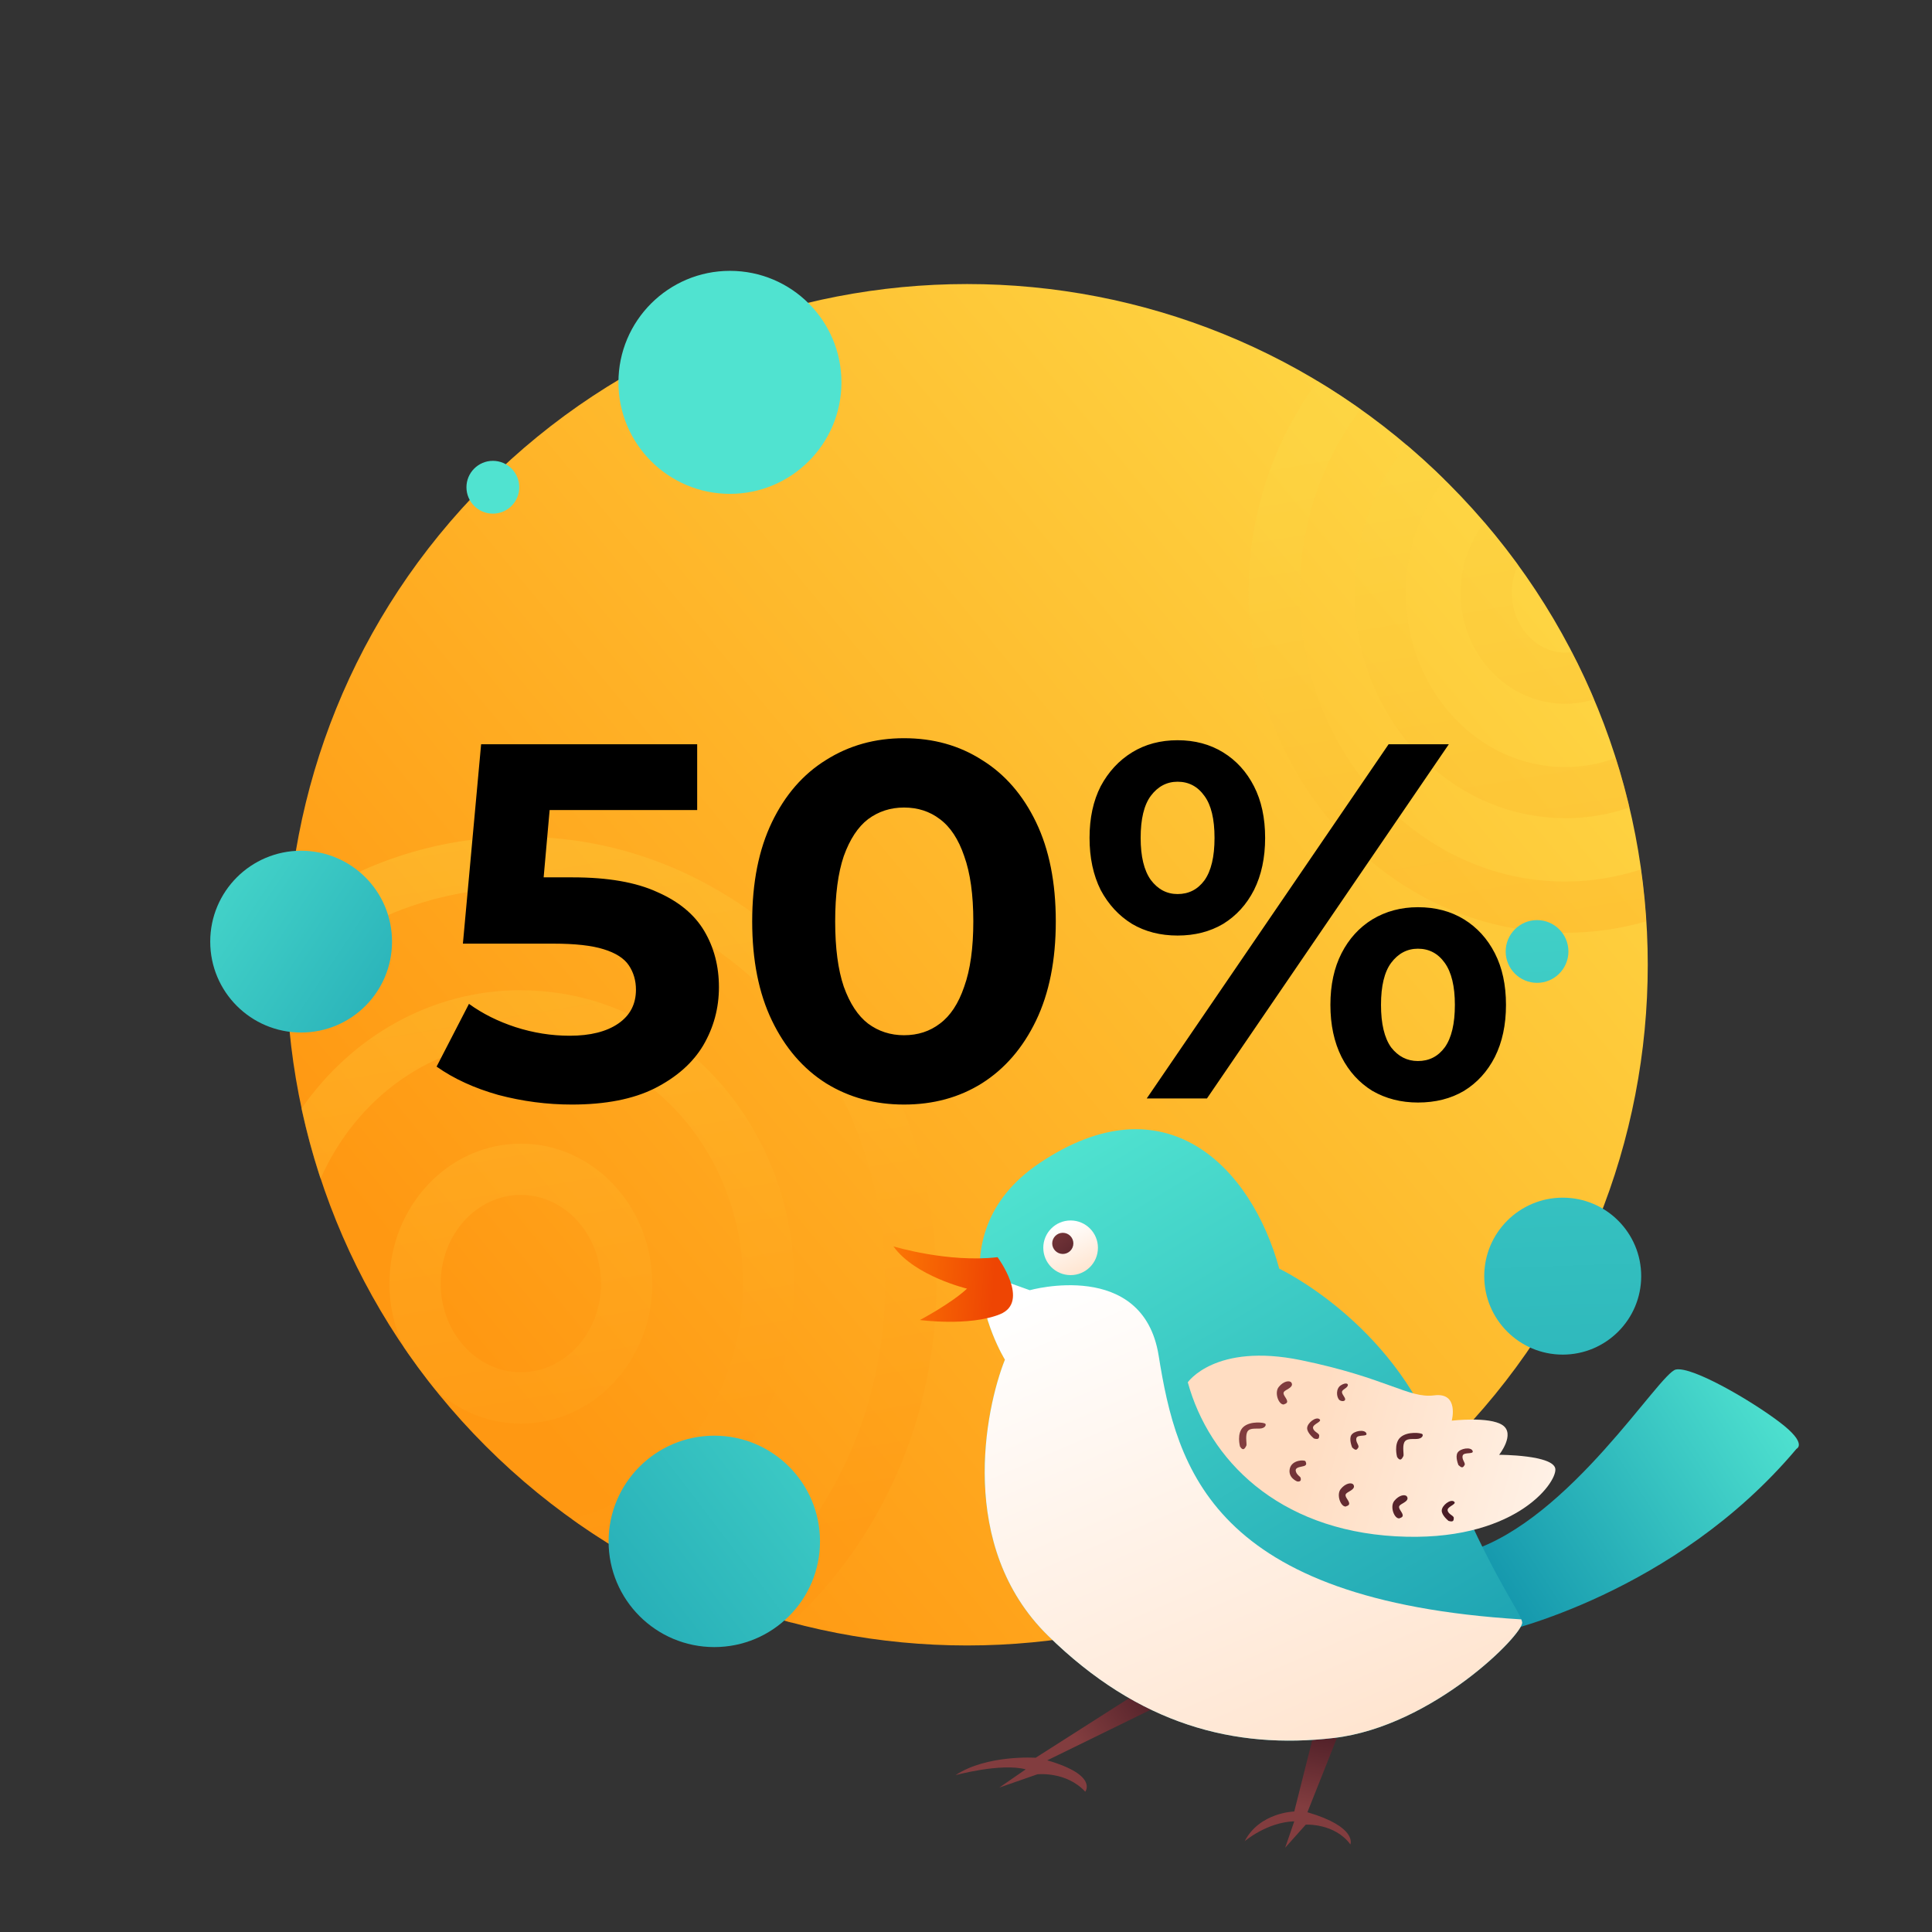 <?xml version="1.0" encoding="UTF-8"?> <svg xmlns="http://www.w3.org/2000/svg" width="210" height="210" viewBox="0 0 210 210" fill="none"><rect x="0" y="0" width="210" height="210" fill="#333333" stroke="none"/><path d="M157.433 157.184C186.328 128.289 186.328 81.441 157.433 52.546C128.538 23.651 81.69 23.651 52.795 52.546C23.901 81.441 23.901 128.289 52.795 157.184C81.69 186.079 128.538 186.079 157.433 157.184Z" fill="url(#paint0_linear_4071_179)"></path><path style="mix-blend-mode:multiply" opacity="0.45" d="M170.121 76.5C171.211 76.5 172.271 76.33 173.271 76.02C172.531 74.27 171.721 72.55 170.851 70.87C170.611 70.9 170.371 70.93 170.121 70.93C166.931 70.93 164.331 68.02 164.331 64.45C164.331 63.35 164.581 62.32 165.011 61.42C163.851 59.83 162.641 58.29 161.361 56.79C159.741 58.87 158.761 61.54 158.761 64.45C158.761 71.09 163.861 76.5 170.121 76.5ZM170.121 88.94C172.561 88.94 174.911 88.53 177.111 87.77C176.681 85.95 176.181 84.16 175.621 82.39C173.891 83.03 172.041 83.38 170.121 83.38C160.581 83.38 152.811 74.89 152.811 64.45C152.811 59.74 154.391 55.44 157.001 52.12C155.681 50.82 154.301 49.56 152.891 48.36C149.381 52.67 147.251 58.29 147.251 64.44C147.251 77.95 157.511 88.93 170.131 88.93L170.121 88.94ZM178.371 94.5C175.751 95.35 172.981 95.82 170.121 95.82C154.231 95.82 141.301 81.75 141.291 64.45C141.291 56.87 143.771 49.92 147.891 44.49C146.381 43.42 144.831 42.4 143.231 41.44C138.531 47.76 135.711 55.75 135.711 64.45C135.711 84.82 151.141 101.39 170.101 101.39C173.151 101.39 176.111 100.96 178.931 100.15C178.811 98.25 178.621 96.36 178.361 94.5H178.371ZM56.611 90.94C47.251 90.94 38.541 94.02 31.321 99.29C31.181 101.13 31.111 102.98 31.111 104.86C31.111 105.45 31.111 106.04 31.131 106.62C38.021 100.31 46.911 96.51 56.611 96.51C78.451 96.51 96.211 115.8 96.211 139.52C96.211 153.86 89.721 166.58 79.761 174.4C81.811 175.15 83.891 175.8 86.021 176.37C95.661 167.45 101.781 154.25 101.781 139.53C101.781 112.74 81.521 90.95 56.611 90.95V90.94ZM56.611 107.63C46.861 107.63 38.191 112.69 32.771 120.5C33.331 123.09 34.021 125.63 34.841 128.12C38.751 119.3 47.041 113.2 56.611 113.2C69.931 113.2 80.771 125.01 80.771 139.53C80.771 151.96 72.821 162.4 62.181 165.14C64.081 166.5 66.061 167.77 68.091 168.95C78.801 164.12 86.341 152.75 86.341 139.53C86.341 121.94 73.001 107.64 56.611 107.64V107.63ZM70.891 139.52C70.891 131.13 64.481 124.31 56.611 124.31C48.731 124.31 42.331 131.13 42.331 139.52C42.331 142.03 42.911 144.39 43.921 146.48C44.981 148.03 46.101 149.54 47.271 151.01C49.781 153.33 53.051 154.74 56.621 154.74C64.501 154.74 70.901 147.92 70.901 139.53L70.891 139.52ZM56.611 149.16C51.801 149.16 47.901 144.84 47.901 139.52C47.901 134.2 51.811 129.88 56.611 129.88C61.411 129.88 65.321 134.2 65.331 139.52C65.331 144.84 61.421 149.16 56.621 149.16H56.611Z" fill="url(#paint1_linear_4071_179)"></path><path d="M178.391 138.711C178.391 143.421 174.571 147.241 169.861 147.241C165.151 147.241 161.331 143.421 161.331 138.711C161.331 134.001 165.151 130.181 169.861 130.181C174.571 130.181 178.391 134.001 178.391 138.711Z" fill="url(#paint2_linear_4071_179)"></path><path d="M170.481 103.421C170.481 105.301 168.951 106.831 167.071 106.831C165.191 106.831 163.661 105.301 163.661 103.421C163.661 101.541 165.191 100.011 167.071 100.011C168.951 100.011 170.481 101.541 170.481 103.421Z" fill="url(#paint3_linear_4071_179)"></path><path d="M91.461 41.56C91.461 48.25 86.031 53.68 79.341 53.68C72.651 53.68 67.221 48.25 67.221 41.56C67.221 34.87 72.651 29.44 79.341 29.44C86.041 29.44 91.461 34.87 91.461 41.56Z" fill="url(#paint4_linear_4071_179)"></path><path d="M56.441 52.961C56.441 54.551 55.151 55.831 53.571 55.831C51.981 55.831 50.701 54.541 50.701 52.961C50.701 51.381 51.991 50.091 53.571 50.091C55.161 50.091 56.441 51.381 56.441 52.961Z" fill="url(#paint5_linear_4071_179)"></path><path d="M42.611 102.351C42.611 107.811 38.191 112.231 32.731 112.231C27.271 112.231 22.851 107.811 22.851 102.351C22.851 96.891 27.271 92.471 32.731 92.471C38.191 92.471 42.611 96.891 42.611 102.351Z" fill="url(#paint6_linear_4071_179)"></path><path d="M89.131 167.541C89.131 173.891 83.981 179.031 77.641 179.031C71.291 179.031 66.151 173.881 66.151 167.541C66.151 161.191 71.301 156.051 77.641 156.051C83.991 156.051 89.131 161.201 89.131 167.541Z" fill="url(#paint7_linear_4071_179)"></path><path d="M143.011 187.651L140.681 196.901C140.681 196.901 136.911 196.991 135.291 200.131C135.291 200.131 137.711 198.061 140.681 197.971L139.691 200.841L141.931 198.331C141.931 198.331 145.071 198.151 146.781 200.481C146.781 200.481 147.591 198.591 142.111 196.981L145.611 188.181L143.011 187.641V187.651Z" fill="url(#paint8_linear_4071_179)"></path><path d="M123.971 183.791L112.571 191.061C112.571 191.061 107.271 190.701 103.861 192.951C103.861 192.951 108.801 191.601 111.491 192.321L108.621 194.301L112.751 192.861C112.751 192.861 115.891 192.501 117.961 194.751C117.961 194.751 119.401 192.951 113.831 191.341L125.951 185.411L123.971 183.791Z" fill="url(#paint9_linear_4071_179)"></path><path d="M163.121 177.421C163.121 177.421 181.981 173.291 195.271 157.481C195.271 157.481 196.531 156.941 193.471 154.611C190.421 152.281 183.951 148.501 182.161 148.861C180.361 149.221 170.671 165.201 159.711 168.621C148.761 172.031 163.121 177.421 163.121 177.421Z" fill="url(#paint10_linear_4071_179)"></path><path d="M109.241 147.781C109.241 147.781 100.981 134.491 113.011 126.411C126.641 117.261 136.001 126.771 139.051 137.901C139.051 137.901 151.261 143.651 156.291 156.941C161.321 170.231 165.271 175.081 165.451 176.341C165.631 177.601 155.751 187.651 144.981 188.911C134.201 190.171 123.791 187.471 113.911 177.781C104.031 168.091 107.081 153.181 109.241 147.791V147.781Z" fill="url(#paint11_linear_4071_179)"></path><path d="M144.981 188.91C155.761 187.65 165.631 177.59 165.451 176.34C165.441 176.25 165.411 176.15 165.361 176.02C131.831 173.97 127.911 159.68 125.941 147.35C124.251 136.78 111.931 140.24 111.931 140.24L106.471 138.28C106.561 143.48 109.231 147.79 109.231 147.79C107.081 153.18 104.021 168.08 113.901 177.78C123.781 187.48 134.191 190.17 144.971 188.91H144.981Z" fill="url(#paint12_linear_4071_179)"></path><path d="M97.121 135.48C97.121 135.48 103.051 137.28 108.431 136.65C108.431 136.65 112.021 141.5 108.701 142.85C105.381 144.2 99.991 143.48 99.991 143.48C99.991 143.48 103.401 141.68 105.111 140.07C105.111 140.07 99.451 138.72 97.121 135.49V135.48Z" fill="url(#paint13_linear_4071_179)"></path><path d="M119.341 135.63C119.341 137.27 118.011 138.6 116.371 138.6C114.731 138.6 113.401 137.27 113.401 135.63C113.401 133.99 114.731 132.66 116.371 132.66C118.011 132.66 119.341 133.99 119.341 135.63Z" fill="url(#paint14_linear_4071_179)"></path><path d="M116.671 135.15C116.671 135.79 116.151 136.3 115.521 136.3C114.891 136.3 114.371 135.78 114.371 135.15C114.371 134.52 114.891 134 115.521 134C116.161 134 116.671 134.52 116.671 135.15Z" fill="url(#paint15_linear_4071_179)"></path><path d="M129.091 150.27C129.091 150.27 132.051 145.93 141.391 147.84C150.731 149.76 153.121 152.03 155.881 151.67C158.631 151.31 157.801 154.42 157.801 154.42C157.801 154.42 161.871 153.94 163.311 154.9C164.751 155.86 162.951 158.13 162.951 158.13C162.951 158.13 168.941 158.13 169.061 159.69C169.181 161.25 164.511 167.71 151.701 166.99C138.891 166.27 131.421 158.67 129.111 150.26L129.091 150.27Z" fill="url(#paint16_linear_4071_179)"></path><path d="M134.781 157.211C134.781 157.211 134.391 155.781 135.151 155.101C135.921 154.421 137.401 154.621 137.531 154.751C137.661 154.881 137.521 155.261 136.911 155.281C136.301 155.301 135.751 155.211 135.551 155.691C135.351 156.171 135.551 157.001 135.471 157.141C135.381 157.281 135.181 157.871 134.771 157.211H134.781Z" fill="url(#paint17_linear_4071_179)"></path><path d="M151.852 158.34C151.852 158.34 151.462 156.91 152.222 156.23C152.982 155.55 154.472 155.75 154.602 155.88C154.732 156.01 154.592 156.39 153.982 156.41C153.372 156.43 152.822 156.34 152.622 156.82C152.422 157.3 152.622 158.13 152.542 158.27C152.452 158.41 152.252 159 151.842 158.34H151.852Z" fill="url(#paint18_linear_4071_179)"></path><path d="M139.591 152.65C139.031 152.8 138.471 151.41 138.991 150.76C139.511 150.11 140.191 150.01 140.371 150.29C140.471 150.45 140.501 150.67 140.061 150.94C139.621 151.21 139.411 151.28 139.561 151.62C139.711 151.96 140.251 152.45 139.591 152.63V152.65Z" fill="url(#paint19_linear_4071_179)"></path><path d="M152.151 165.031C151.591 165.181 151.031 163.791 151.551 163.141C152.071 162.491 152.751 162.391 152.931 162.671C153.031 162.831 153.061 163.051 152.621 163.321C152.181 163.591 151.971 163.661 152.121 164.001C152.271 164.341 152.811 164.831 152.151 165.011V165.031Z" fill="url(#paint20_linear_4071_179)"></path><path d="M146.331 163.741C145.771 163.891 145.211 162.501 145.731 161.851C146.251 161.201 146.931 161.101 147.111 161.381C147.211 161.541 147.241 161.761 146.801 162.031C146.361 162.301 146.151 162.371 146.301 162.711C146.451 163.051 146.991 163.541 146.331 163.721V163.741Z" fill="url(#paint21_linear_4071_179)"></path><path d="M141.002 161.03C141.002 161.03 139.982 160.64 140.192 159.65C140.402 158.66 141.822 158.65 141.902 158.84C141.982 159.03 142.072 159.24 141.742 159.35C141.402 159.46 140.772 159.46 140.842 159.88C140.912 160.3 141.342 160.49 141.372 160.63C141.402 160.77 141.472 161.08 141.022 161.03H141.002Z" fill="url(#paint22_linear_4071_179)"></path><path d="M142.841 156.37C142.841 156.37 142.051 155.76 142.081 155.21C142.111 154.66 143.021 153.96 143.411 154.25C143.801 154.54 142.641 154.78 142.721 155.22C142.801 155.66 143.401 155.77 143.391 156.04C143.381 156.31 143.351 156.51 142.841 156.36V156.37Z" fill="url(#paint23_linear_4071_179)"></path><path d="M157.471 165.33C157.471 165.33 156.681 164.72 156.711 164.17C156.741 163.62 157.651 162.92 158.041 163.21C158.431 163.5 157.271 163.74 157.351 164.18C157.431 164.62 158.031 164.73 158.021 165C158.011 165.27 157.981 165.47 157.471 165.32V165.33Z" fill="url(#paint24_linear_4071_179)"></path><path d="M146.991 157.37C146.991 157.37 146.591 156.46 146.881 155.99C147.171 155.52 148.311 155.34 148.511 155.78C148.711 156.22 147.581 155.88 147.441 156.3C147.301 156.73 147.781 157.11 147.641 157.34C147.501 157.57 147.381 157.73 147.011 157.36L146.991 157.37Z" fill="url(#paint25_linear_4071_179)"></path><path d="M158.541 159.28C158.541 159.28 158.141 158.37 158.431 157.9C158.721 157.43 159.861 157.25 160.061 157.69C160.261 158.13 159.131 157.79 158.991 158.21C158.851 158.64 159.331 159.02 159.191 159.25C159.051 159.48 158.931 159.64 158.561 159.27L158.541 159.28Z" fill="url(#paint26_linear_4071_179)"></path><path d="M145.601 152.19C145.241 151.86 145.191 150.93 145.741 150.58C146.291 150.23 146.631 150.39 146.471 150.67C146.311 150.95 145.801 151.07 145.871 151.37C145.941 151.67 146.231 151.89 146.211 152.12C146.191 152.35 145.771 152.33 145.601 152.18V152.19Z" fill="url(#paint27_linear_4071_179)"></path><path d="M62.14 120.06C59.464 120.06 56.805 119.712 54.165 119.015C51.562 118.282 49.325 117.255 47.455 115.935L50.975 109.115C52.442 110.179 54.129 111.022 56.035 111.645C57.979 112.269 59.94 112.58 61.92 112.58C64.157 112.58 65.917 112.14 67.2 111.26C68.484 110.38 69.125 109.152 69.125 107.575C69.125 106.585 68.869 105.705 68.355 104.935C67.842 104.165 66.925 103.579 65.605 103.175C64.322 102.772 62.507 102.57 60.16 102.57H50.315L52.295 80.9H75.78V88.05H55.485L60.105 83.98L58.73 99.435L54.11 95.365H62.25C66.064 95.365 69.125 95.897 71.435 96.96C73.782 97.987 75.487 99.399 76.55 101.195C77.614 102.992 78.145 105.027 78.145 107.3C78.145 109.574 77.577 111.682 76.44 113.625C75.304 115.532 73.544 117.09 71.16 118.3C68.814 119.474 65.807 120.06 62.14 120.06ZM98.26 120.06C95.107 120.06 92.284 119.29 89.79 117.75C87.297 116.174 85.335 113.9 83.905 110.93C82.475 107.96 81.76 104.367 81.76 100.15C81.76 95.934 82.475 92.34 83.905 89.37C85.335 86.4 87.297 84.145 89.79 82.605C92.284 81.029 95.107 80.24 98.26 80.24C101.45 80.24 104.274 81.029 106.73 82.605C109.224 84.145 111.185 86.4 112.615 89.37C114.045 92.34 114.76 95.934 114.76 100.15C114.76 104.367 114.045 107.96 112.615 110.93C111.185 113.9 109.224 116.174 106.73 117.75C104.274 119.29 101.45 120.06 98.26 120.06ZM98.26 112.525C99.764 112.525 101.065 112.104 102.165 111.26C103.302 110.417 104.182 109.079 104.805 107.245C105.465 105.412 105.795 103.047 105.795 100.15C105.795 97.254 105.465 94.889 104.805 93.055C104.182 91.222 103.302 89.884 102.165 89.04C101.065 88.197 99.764 87.775 98.26 87.775C96.794 87.775 95.492 88.197 94.355 89.04C93.255 89.884 92.375 91.222 91.715 93.055C91.092 94.889 90.78 97.254 90.78 100.15C90.78 103.047 91.092 105.412 91.715 107.245C92.375 109.079 93.255 110.417 94.355 111.26C95.492 112.104 96.794 112.525 98.26 112.525ZM124.644 119.4L150.934 80.9H157.479L131.189 119.4H124.644ZM127.999 101.69C126.129 101.69 124.479 101.269 123.049 100.425C121.619 99.545 120.483 98.317 119.639 96.74C118.833 95.127 118.429 93.239 118.429 91.075C118.429 88.912 118.833 87.042 119.639 85.465C120.483 83.889 121.619 82.66 123.049 81.78C124.479 80.9 126.129 80.46 127.999 80.46C129.869 80.46 131.519 80.9 132.949 81.78C134.379 82.66 135.498 83.889 136.304 85.465C137.111 87.042 137.514 88.912 137.514 91.075C137.514 93.239 137.111 95.127 136.304 96.74C135.498 98.317 134.379 99.545 132.949 100.425C131.519 101.269 129.869 101.69 127.999 101.69ZM127.999 97.18C129.209 97.18 130.181 96.685 130.914 95.695C131.648 94.669 132.014 93.129 132.014 91.075C132.014 89.022 131.648 87.5 130.914 86.51C130.181 85.484 129.209 84.97 127.999 84.97C126.826 84.97 125.854 85.484 125.084 86.51C124.351 87.5 123.984 89.022 123.984 91.075C123.984 93.092 124.351 94.614 125.084 95.64C125.854 96.667 126.826 97.18 127.999 97.18ZM154.124 119.84C152.291 119.84 150.641 119.419 149.174 118.575C147.744 117.695 146.626 116.467 145.819 114.89C145.013 113.277 144.609 111.389 144.609 109.225C144.609 107.062 145.013 105.192 145.819 103.615C146.626 102.039 147.744 100.81 149.174 99.93C150.641 99.05 152.291 98.61 154.124 98.61C156.031 98.61 157.699 99.05 159.129 99.93C160.559 100.81 161.678 102.039 162.484 103.615C163.291 105.192 163.694 107.062 163.694 109.225C163.694 111.389 163.291 113.277 162.484 114.89C161.678 116.467 160.559 117.695 159.129 118.575C157.699 119.419 156.031 119.84 154.124 119.84ZM154.124 115.33C155.334 115.33 156.306 114.835 157.039 113.845C157.773 112.819 158.139 111.279 158.139 109.225C158.139 107.209 157.773 105.687 157.039 104.66C156.306 103.634 155.334 103.12 154.124 103.12C152.951 103.12 151.979 103.634 151.209 104.66C150.476 105.65 150.109 107.172 150.109 109.225C150.109 111.279 150.476 112.819 151.209 113.845C151.979 114.835 152.951 115.33 154.124 115.33Z" fill="black"></path><defs><linearGradient id="paint0_linear_4071_179" x1="168.1" y1="52.763" x2="25.72" y2="170.553" gradientUnits="userSpaceOnUse"><stop stop-color="#FED845"></stop><stop offset="0.81" stop-color="#FF9812"></stop></linearGradient><linearGradient id="paint1_linear_4071_179" x1="96.891" y1="55.35" x2="118.801" y2="186.81" gradientUnits="userSpaceOnUse"><stop stop-color="#FED845"></stop><stop offset="0.81" stop-color="#FF9812"></stop></linearGradient><linearGradient id="paint2_linear_4071_179" x1="166.861" y1="57.581" x2="172.781" y2="217.601" gradientUnits="userSpaceOnUse"><stop stop-color="#50E3D0"></stop><stop offset="1" stop-color="#1598AD"></stop></linearGradient><linearGradient id="paint3_linear_4071_179" x1="165.381" y1="57.641" x2="171.311" y2="217.651" gradientUnits="userSpaceOnUse"><stop stop-color="#50E3D0"></stop><stop offset="1" stop-color="#1598AD"></stop></linearGradient><linearGradient id="paint4_linear_4071_179" x1="80.061" y1="60.8" x2="85.981" y2="220.82" gradientUnits="userSpaceOnUse"><stop stop-color="#50E3D0"></stop><stop offset="1" stop-color="#1598AD"></stop></linearGradient><linearGradient id="paint5_linear_4071_179" x1="53.901" y1="61.771" x2="59.821" y2="221.791" gradientUnits="userSpaceOnUse"><stop stop-color="#50E3D0"></stop><stop offset="1" stop-color="#1598AD"></stop></linearGradient><linearGradient id="paint6_linear_4071_179" x1="14.411" y1="90.131" x2="57.841" y2="119.081" gradientUnits="userSpaceOnUse"><stop stop-color="#50E3D0"></stop><stop offset="1" stop-color="#1598AD"></stop></linearGradient><linearGradient id="paint7_linear_4071_179" x1="106.631" y1="145.401" x2="50.531" y2="188.231" gradientUnits="userSpaceOnUse"><stop stop-color="#50E3D0"></stop><stop offset="1" stop-color="#1598AD"></stop></linearGradient><linearGradient id="paint8_linear_4071_179" x1="141.701" y1="196.391" x2="143.591" y2="185.161" gradientUnits="userSpaceOnUse"><stop stop-color="#823D3F"></stop><stop offset="1" stop-color="#3D1520"></stop></linearGradient><linearGradient id="paint9_linear_4071_179" x1="117.161" y1="189.311" x2="128.291" y2="181.231" gradientUnits="userSpaceOnUse"><stop stop-color="#823D3F"></stop><stop offset="1" stop-color="#3D1520"></stop></linearGradient><linearGradient id="paint10_linear_4071_179" x1="193.681" y1="151.521" x2="162.251" y2="171.631" gradientUnits="userSpaceOnUse"><stop stop-color="#50E3D0"></stop><stop offset="1" stop-color="#1598AD"></stop></linearGradient><linearGradient id="paint11_linear_4071_179" x1="110.471" y1="126.701" x2="154.291" y2="199.261" gradientUnits="userSpaceOnUse"><stop stop-color="#50E3D0"></stop><stop offset="1" stop-color="#1598AD"></stop></linearGradient><linearGradient id="paint12_linear_4071_179" x1="121.321" y1="136.6" x2="151.491" y2="206.29" gradientUnits="userSpaceOnUse"><stop stop-color="white"></stop><stop offset="1" stop-color="#FFDDC2"></stop></linearGradient><linearGradient id="paint13_linear_4071_179" x1="94.001" y1="139.24" x2="108.011" y2="140.05" gradientUnits="userSpaceOnUse"><stop stop-color="#FF8404"></stop><stop offset="1" stop-color="#EE4503"></stop></linearGradient><linearGradient id="paint14_linear_4071_179" x1="115.351" y1="133.28" x2="118.211" y2="139.89" gradientUnits="userSpaceOnUse"><stop stop-color="white"></stop><stop offset="1" stop-color="#FFDDC2"></stop></linearGradient><linearGradient id="paint15_linear_4071_179" x1="113.491" y1="132.58" x2="119.181" y2="139.79" gradientUnits="userSpaceOnUse"><stop stop-color="#823D3F"></stop><stop offset="1" stop-color="#3D1520"></stop></linearGradient><linearGradient id="paint16_linear_4071_179" x1="186.051" y1="168.5" x2="142.231" y2="156.4" gradientUnits="userSpaceOnUse"><stop stop-color="white"></stop><stop offset="1" stop-color="#FFDDC2"></stop></linearGradient><linearGradient id="paint17_linear_4071_179" x1="136.576" y1="156.114" x2="161.403" y2="166.434" gradientUnits="userSpaceOnUse"><stop stop-color="#823D3F"></stop><stop offset="1" stop-color="#3D1520"></stop></linearGradient><linearGradient id="paint18_linear_4071_179" x1="139.259" y1="151.267" x2="164.095" y2="161.583" gradientUnits="userSpaceOnUse"><stop stop-color="#823D3F"></stop><stop offset="1" stop-color="#3D1520"></stop></linearGradient><linearGradient id="paint19_linear_4071_179" x1="138.759" y1="150.861" x2="163.582" y2="161.171" gradientUnits="userSpaceOnUse"><stop stop-color="#823D3F"></stop><stop offset="1" stop-color="#3D1520"></stop></linearGradient><linearGradient id="paint20_linear_4071_179" x1="136.225" y1="156.975" x2="161.049" y2="167.285" gradientUnits="userSpaceOnUse"><stop stop-color="#823D3F"></stop><stop offset="1" stop-color="#3D1520"></stop></linearGradient><linearGradient id="paint21_linear_4071_179" x1="135.822" y1="157.936" x2="160.646" y2="168.246" gradientUnits="userSpaceOnUse"><stop stop-color="#823D3F"></stop><stop offset="1" stop-color="#3D1520"></stop></linearGradient><linearGradient id="paint22_linear_4071_179" x1="135.987" y1="157.535" x2="160.811" y2="167.845" gradientUnits="userSpaceOnUse"><stop stop-color="#823D3F"></stop><stop offset="1" stop-color="#3D1520"></stop></linearGradient><linearGradient id="paint23_linear_4071_179" x1="137.867" y1="153.002" x2="162.7" y2="163.309" gradientUnits="userSpaceOnUse"><stop stop-color="#823D3F"></stop><stop offset="1" stop-color="#3D1520"></stop></linearGradient><linearGradient id="paint24_linear_4071_179" x1="136.849" y1="155.467" x2="161.673" y2="165.777" gradientUnits="userSpaceOnUse"><stop stop-color="#823D3F"></stop><stop offset="1" stop-color="#3D1520"></stop></linearGradient><linearGradient id="paint25_linear_4071_179" x1="138.105" y1="152.44" x2="162.929" y2="162.75" gradientUnits="userSpaceOnUse"><stop stop-color="#823D3F"></stop><stop offset="1" stop-color="#3D1520"></stop></linearGradient><linearGradient id="paint26_linear_4071_179" x1="149.652" y1="154.354" x2="174.489" y2="164.67" gradientUnits="userSpaceOnUse"><stop stop-color="#823D3F"></stop><stop offset="1" stop-color="#3D1520"></stop></linearGradient><linearGradient id="paint27_linear_4071_179" x1="139.709" y1="148.575" x2="164.536" y2="158.895" gradientUnits="userSpaceOnUse"><stop stop-color="#823D3F"></stop><stop offset="1" stop-color="#3D1520"></stop></linearGradient></defs></svg> 